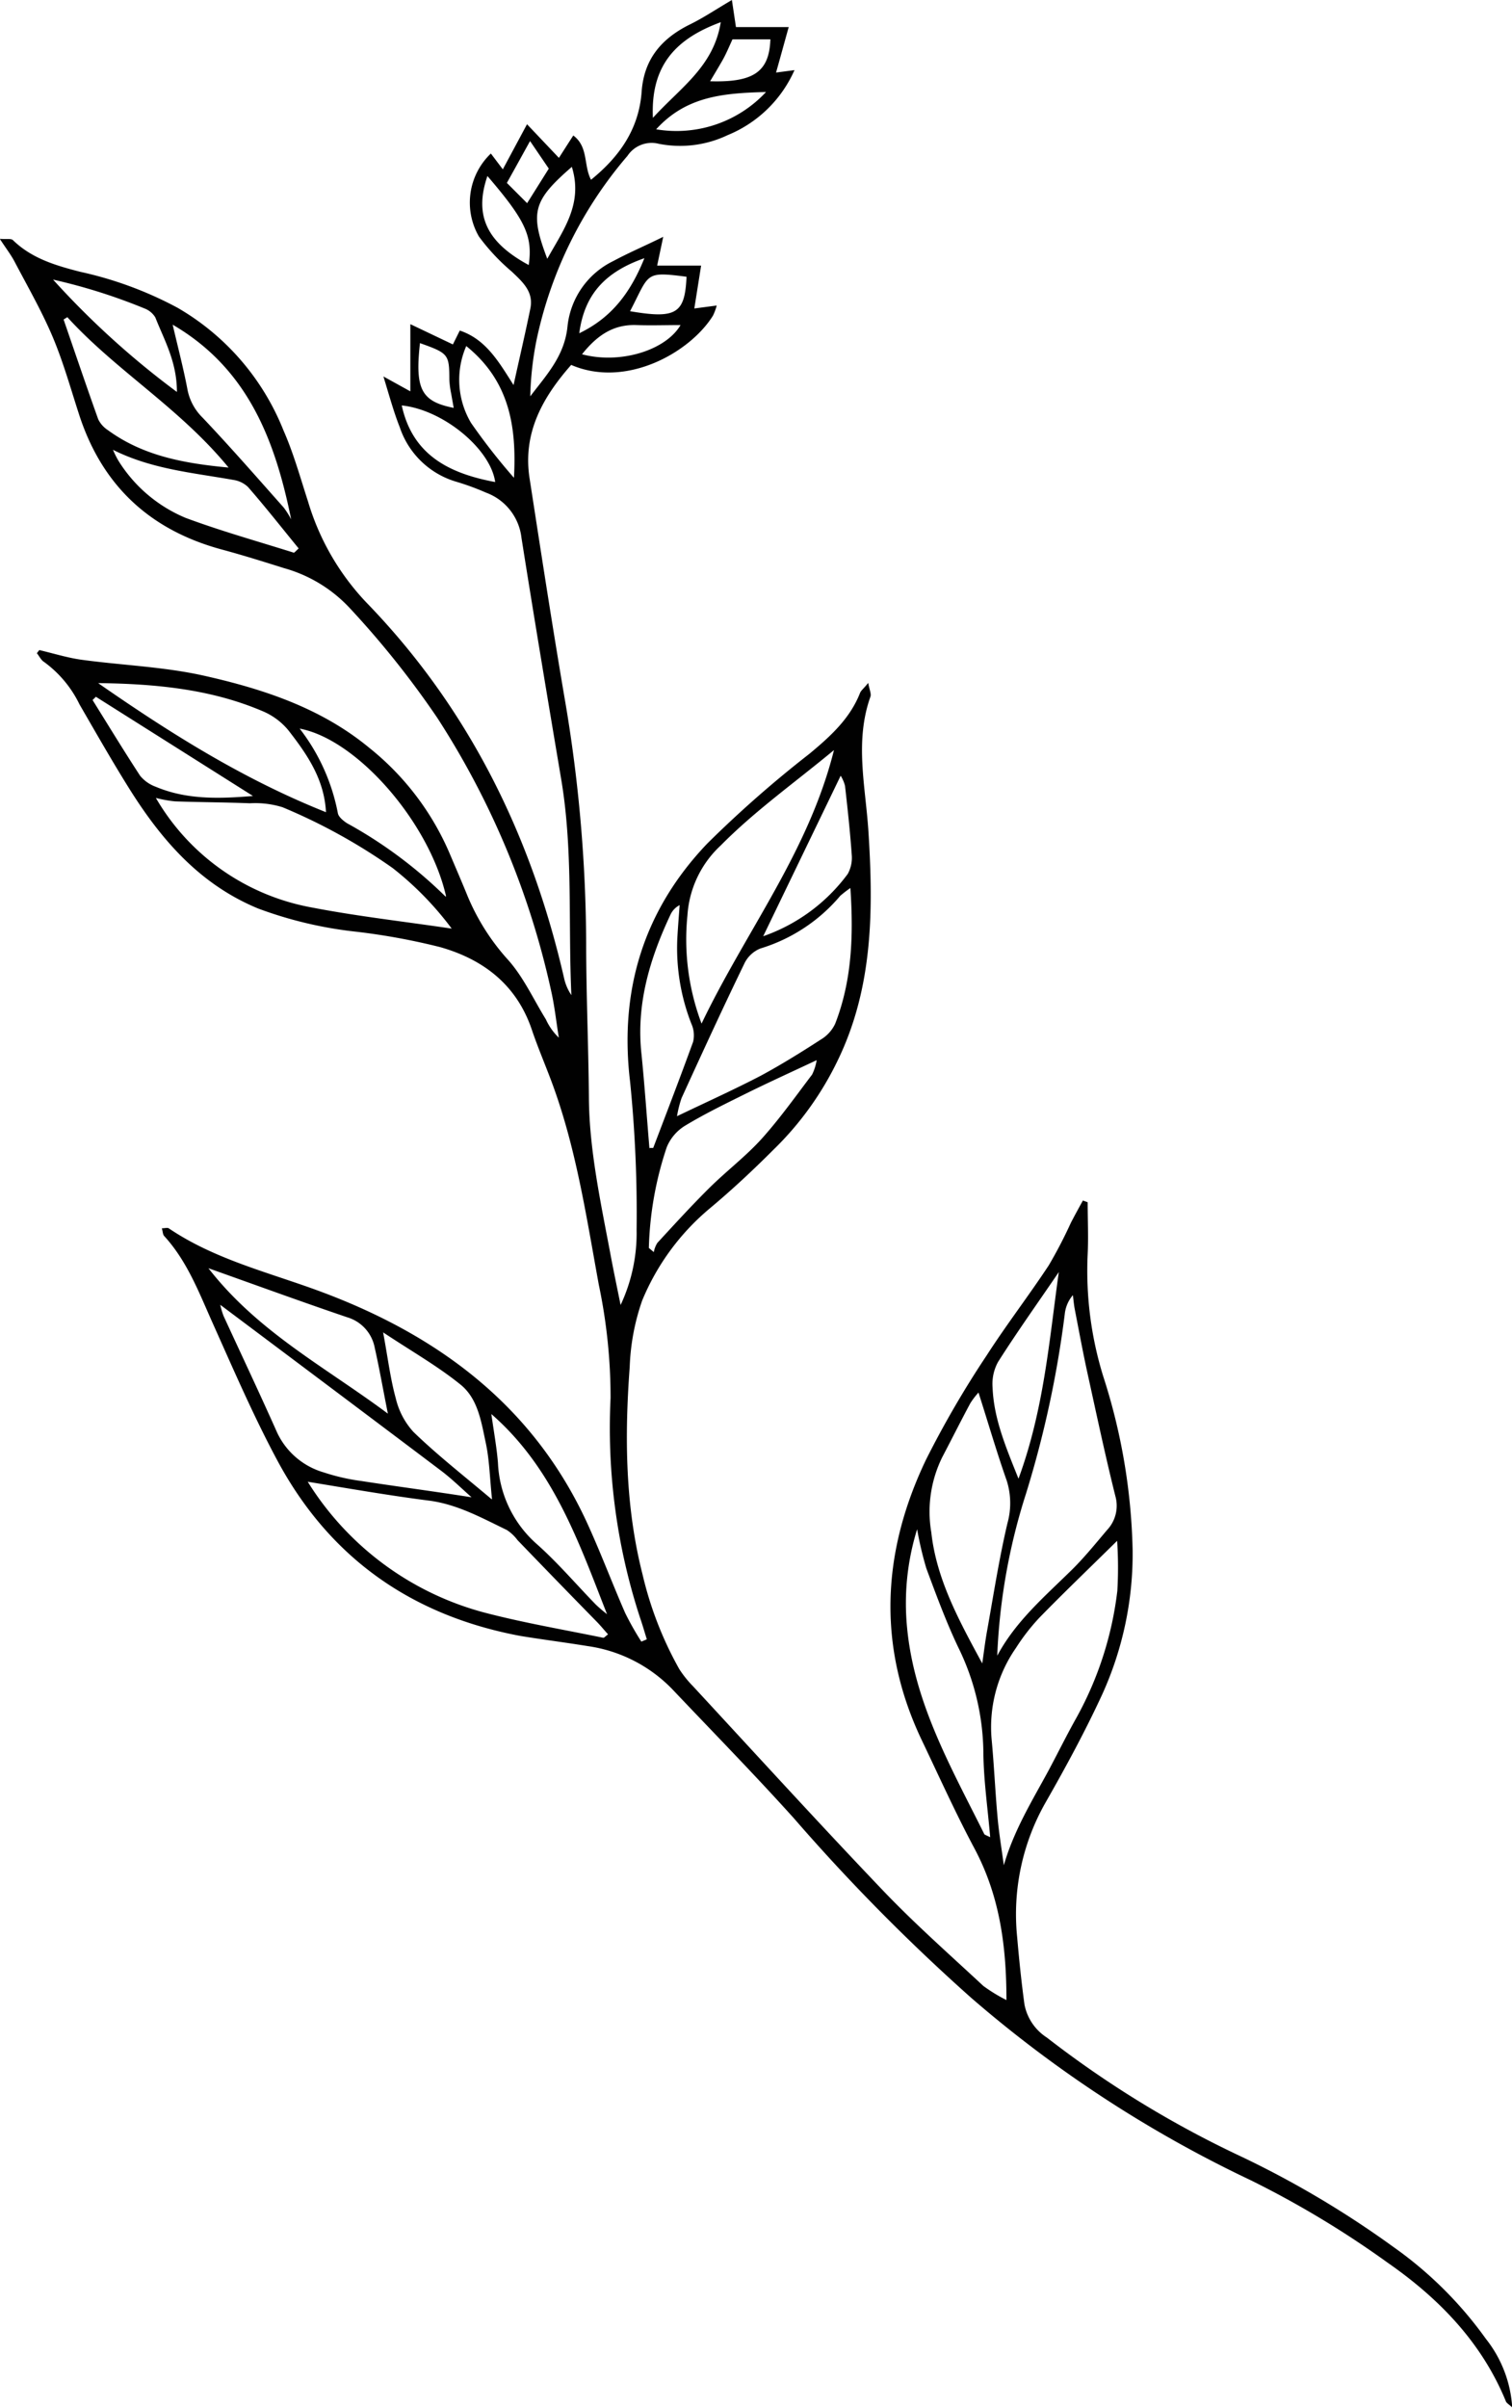 <svg id="Laag_1" data-name="Laag 1" xmlns="http://www.w3.org/2000/svg" viewBox="0 0 149.3 237.62"><path d="M978.41,494c1.37.32,2.73.75,4.13.95,4,.55,8.14.69,12.09,1.57,5.85,1.31,11.57,3.18,16.33,7.1a26.84,26.84,0,0,1,7.93,10.36c.56,1.32,1.13,2.64,1.69,4a22,22,0,0,0,4,6.46c1.59,1.72,2.61,4,3.85,6a5.85,5.85,0,0,0,1.28,1.81c-.23-1.42-.39-2.86-.68-4.26a81.62,81.62,0,0,0-11.32-27.3,89.75,89.75,0,0,0-8.66-10.85,14,14,0,0,0-6.49-3.93c-2.06-.65-4.11-1.29-6.19-1.85-7-1.91-11.72-6.25-14-13.21-.84-2.58-1.57-5.21-2.62-7.71s-2.48-5-3.77-7.45c-.36-.69-.85-1.32-1.47-2.27.67.05,1.12-.05,1.3.13,1.86,1.81,4.22,2.5,6.63,3.12a36.91,36.91,0,0,1,9.62,3.55,24.41,24.41,0,0,1,10.46,12.1c1,2.27,1.66,4.66,2.42,7a24.68,24.68,0,0,0,5.78,10c10.1,10.41,16.28,23,19.51,37.06a4.81,4.81,0,0,0,.72,1.67c-.33-7.11.18-14.23-1-21.27-1.34-7.95-2.67-15.9-3.93-23.87a5.4,5.4,0,0,0-3.51-4.45,24.85,24.85,0,0,0-2.92-1.07A8.37,8.37,0,0,1,1014,472c-.58-1.46-1-3-1.61-5l2.66,1.47v-6.63l4.2,2,.68-1.37c2.58.86,3.85,3.08,5.31,5.38.59-2.68,1.16-5.11,1.66-7.56.34-1.66-.78-2.63-1.84-3.64a20.32,20.32,0,0,1-3.24-3.46A6.69,6.69,0,0,1,1023,445l1.18,1.56,2.39-4.45,3.15,3.32c.43-.67.88-1.38,1.42-2.21,1.51,1.13,1,2.95,1.75,4.37,2.8-2.27,4.74-5,5-8.72.24-3.23,2-5.25,4.79-6.62,1.34-.66,2.6-1.51,4.12-2.4l.4,2.67h5.21c-.4,1.43-.8,2.9-1.25,4.49l1.82-.24a12.3,12.3,0,0,1-6.61,6.42,10.9,10.9,0,0,1-6.79.85,2.86,2.86,0,0,0-3.09,1.19,40.78,40.78,0,0,0-9,18.27,31.8,31.8,0,0,0-.6,5.46c1.61-2.12,3.4-4,3.68-6.93a8.1,8.1,0,0,1,4.52-6.42c1.44-.78,3-1.44,4.93-2.39l-.6,2.84h4.34l-.67,4.23,2.21-.29a5.4,5.4,0,0,1-.37,1c-2.27,3.65-8.59,7.2-14,4.86-2.8,3.18-4.8,6.69-4.11,11.18,1.16,7.5,2.31,15,3.59,22.46a145.45,145.45,0,0,1,2,23.38c0,5.11.23,10.23.27,15.34s1.17,10.31,2.13,15.41c.29,1.56.62,3.12,1,5a16.65,16.65,0,0,0,1.58-7.42,129,129,0,0,0-.64-14.59c-1.1-9.11,1.38-17,7.63-23.54a113.09,113.09,0,0,1,10.07-8.84c2.06-1.71,4-3.46,5-6,.1-.26.37-.44.81-1,.12.68.32,1.07.22,1.36-1.57,4.41-.49,8.82-.2,13.27.49,7.68.48,15.35-3,22.56a31.06,31.06,0,0,1-6.4,8.9c-2,2-4,3.87-6.17,5.69a23.57,23.57,0,0,0-6.77,9.17,22.15,22.15,0,0,0-1.23,6.55c-.51,6.87-.45,13.74,1.27,20.49a35.52,35.52,0,0,0,3.63,9.34,10.66,10.66,0,0,0,1.34,1.67c6.24,6.74,12.43,13.53,18.77,20.17,3.14,3.29,6.57,6.31,9.9,9.41a15.64,15.64,0,0,0,2.29,1.4c0-5.55-.73-10.42-3.18-15-1.84-3.45-3.44-7-5.14-10.56-4.46-9.3-4-18.61.37-27.75a97.14,97.14,0,0,1,6-10.31c1.93-3,4.14-5.87,6.12-8.87a45.75,45.75,0,0,0,2.2-4.23c.38-.73.78-1.46,1.18-2.18l.47.17c0,1.71.08,3.42,0,5.13a35.2,35.2,0,0,0,1.54,12.06,59.62,59.62,0,0,1,2.9,17.19,33.52,33.52,0,0,1-3,14.18c-1.67,3.62-3.58,7.14-5.56,10.61a22.27,22.27,0,0,0-2.84,13.37c.19,2.21.42,4.43.72,6.63a5,5,0,0,0,2.21,3.26,101.79,101.79,0,0,0,18.74,11.53,95.67,95.67,0,0,1,15.46,9.12,38.48,38.48,0,0,1,9.15,9.08,12.06,12.06,0,0,1,2.6,6.77c-.33-.31-.55-.42-.62-.59-2.39-5.84-6.63-10.18-11.66-13.68a95.46,95.46,0,0,0-13.52-8.14,121.79,121.79,0,0,1-27.61-18,192.66,192.66,0,0,1-17.51-17.72c-3.9-4.33-8-8.51-12-12.73a14.45,14.45,0,0,0-8.37-4.27c-2.21-.36-4.43-.64-6.63-1-10.72-2-18.83-7.68-24-17.29-2.38-4.43-4.37-9.06-6.43-13.65-1.34-3-2.5-6.06-4.76-8.53-.14-.15-.13-.43-.23-.76.28,0,.54-.08.68,0,4.64,3.14,10.06,4.39,15.2,6.32,11.49,4.31,20.76,11.21,26.06,22.64,1.38,3,2.5,6,3.81,9a29.29,29.29,0,0,0,1.6,2.83l.54-.23c-.22-.7-.42-1.41-.66-2.1a60.22,60.22,0,0,1-2.92-21.71,54.11,54.11,0,0,0-1.16-11.17c-1.25-6.83-2.27-13.72-4.75-20.27-.62-1.64-1.31-3.26-1.87-4.92-1.5-4.42-4.78-6.93-9.06-8.14a64.65,64.65,0,0,0-8.22-1.51,40,40,0,0,1-9.75-2.3c-5.69-2.35-9.47-6.68-12.63-11.69-1.74-2.77-3.36-5.62-5-8.45a11.21,11.21,0,0,0-3.49-4.18c-.31-.19-.48-.58-.72-.87Zm26.5,82.06A29.44,29.44,0,0,0,1022.43,589c3.84,1,7.78,1.67,11.67,2.47.09,0,.22-.15.47-.34-.38-.42-.72-.84-1.09-1.22q-3.92-4-7.85-8.08a4.12,4.12,0,0,0-1.06-1c-2.43-1.17-4.8-2.49-7.55-2.88C1013,577.44,1009,576.74,1004.91,576.07Zm79.93,5.84c-2.72,2.68-5.23,5.08-7.66,7.57a20.23,20.23,0,0,0-2.33,3,13.68,13.68,0,0,0-2.4,9.06c.24,2.54.35,5.09.58,7.63.14,1.59.41,3.17.62,4.76,1-3.46,2.79-6.35,4.41-9.34.94-1.76,1.82-3.55,2.8-5.29a34.1,34.1,0,0,0,4-12.46A40.37,40.37,0,0,0,1084.84,581.91ZM1073,593.24c1.83-3.42,4.7-5.85,7.36-8.47,1.25-1.23,2.36-2.61,3.49-3.94a3.49,3.49,0,0,0,.82-3.32c-1-4-1.86-8.07-2.75-12.11-.46-2.1-.85-4.22-1.26-6.33-.09-.46-.13-.94-.19-1.41a3.39,3.39,0,0,0-.8,1.85,103.28,103.28,0,0,1-3.83,17.74A60.26,60.26,0,0,0,1073,593.24ZM1041.38,540c2.85-1.37,5.61-2.61,8.28-4,2-1.08,4-2.32,5.93-3.57a3.59,3.59,0,0,0,1.41-1.56c1.64-4.22,1.82-8.61,1.5-13.39a11.51,11.51,0,0,0-1,.77,16.63,16.63,0,0,1-7.89,5.2A3,3,0,0,0,1048,525c-2.12,4.37-4.15,8.79-6.17,13.21A11,11,0,0,0,1041.38,540Zm-22.23-18.49a31.46,31.46,0,0,0-5.85-6,56.64,56.64,0,0,0-10.87-6,9.08,9.08,0,0,0-3.23-.39c-2.46-.1-4.92-.1-7.39-.19a12.14,12.14,0,0,1-1.89-.34,22.44,22.44,0,0,0,15.44,10.82C1009.87,520.28,1014.46,520.79,1019.15,521.49Zm24.65,9.36c4.38-9.15,10.56-16.93,13.08-27-3.94,3.26-7.81,6-11.18,9.41a10.3,10.3,0,0,0-3.29,6.91A23.54,23.54,0,0,0,1043.8,530.85Zm-22.68,46.76c-1.12-1-2-1.86-3-2.62-7.24-5.46-14.5-10.9-21.84-16.4a7.63,7.63,0,0,0,.32,1.09c1.77,3.84,3.58,7.67,5.3,11.53a7.34,7.34,0,0,0,4.6,3.92,20.28,20.28,0,0,0,3.72.85C1013.71,576.54,1017.25,577,1021.12,577.61Zm50.4,16.38c.16-1.1.29-2.2.49-3.29.63-3.52,1.18-7.07,2-10.56a7.37,7.37,0,0,0-.07-4.19c-1-2.84-1.83-5.7-2.79-8.7a7.44,7.44,0,0,0-.81,1.06c-.94,1.75-1.83,3.53-2.76,5.3a12.16,12.16,0,0,0-1.09,7.44C1067,585.72,1069.24,589.79,1071.52,594Zm-64.8-84c-.17-3.24-1.81-5.65-3.72-8.1a6.63,6.63,0,0,0-2.61-1.91c-5-2.12-10.39-2.67-16.17-2.74C991.43,502.27,998.59,506.76,1006.72,510Zm65.59,101.2c-.25-2.95-.66-5.72-.68-8.49a24,24,0,0,0-2.5-10.35c-1.19-2.51-2.16-5.14-3.13-7.75a33.71,33.71,0,0,1-.91-3.86,24.62,24.62,0,0,0-1,9.62c.69,7.53,4.38,13.92,7.64,20.48C1071.78,610.91,1072,611,1072.31,611.15ZM1038.6,553l.49.41a2.54,2.54,0,0,1,.35-.91c1.66-1.8,3.32-3.62,5.06-5.35s3.62-3.14,5.22-4.9c1.8-2,3.37-4.21,5-6.36a5,5,0,0,0,.45-1.42c-2.6,1.22-5,2.31-7.33,3.47-1.92.95-3.85,1.9-5.67,3a4.49,4.49,0,0,0-1.8,2.11A33.89,33.89,0,0,0,1038.6,553Zm-43.49,2c4.9,6.3,11.47,9.7,17.72,14.35-.5-2.51-.85-4.52-1.3-6.51a3.88,3.88,0,0,0-2.72-3C1004.39,558.34,1000,556.74,995.11,555Zm28,22.78c-.22-2.18-.26-3.87-.6-5.48-.45-2.09-.77-4.41-2.5-5.81-2.26-1.83-4.82-3.28-7.65-5.16.47,2.52.71,4.55,1.25,6.51a7.44,7.44,0,0,0,1.74,3.31C1017.67,573.4,1020.23,575.4,1023.08,577.8Zm-41.9-116.65-.4.25c1.13,3.28,2.25,6.58,3.42,9.85a2.66,2.66,0,0,0,.93,1.05c3.44,2.52,7.42,3.29,11.94,3.71C992.27,470.1,986,466.44,981.18,461.15Zm57.48,82h.34c1.33-3.49,2.68-7,3.94-10.47a2.77,2.77,0,0,0-.17-1.78,20.49,20.49,0,0,1-1.39-8.41c.06-1.1.15-2.2.23-3.3a2,2,0,0,0-.9.93c-2.06,4.38-3.42,8.9-2.86,13.84C1038.19,537.06,1038.4,540.13,1038.66,543.19Zm-53.05-69a9.93,9.93,0,0,0,.58,1.18,14.28,14.28,0,0,0,6.65,5.65c3.5,1.3,7.11,2.31,10.67,3.43.07,0,.21-.17.48-.42-1.64-2-3.26-4.07-5-6.06a2.65,2.65,0,0,0-1.44-.7C993.58,476.5,989.45,476.15,985.61,474.2Zm32.93,44.14c-1.67-7.28-8.77-15.45-14.45-16.52a19.62,19.62,0,0,1,3.77,8.34c.06.37.54.76.91,1A44.2,44.2,0,0,1,1018.54,518.34Zm4.46,51c.25,1.8.54,3.36.67,4.93a11.31,11.31,0,0,0,3.81,8c2.09,1.85,3.91,4,5.86,6a14.31,14.31,0,0,0,1.1.94C1031.67,582,1029.15,574.68,1023,569.35ZM991.58,461.89c.55,2.36,1.07,4.34,1.45,6.34a5.27,5.27,0,0,0,1.51,2.84c2.74,2.89,5.36,5.89,8,8.86a8.26,8.26,0,0,1,.74,1.17C1001.69,473.27,999,466.22,991.58,461.89Zm87.5,93.49c-2,2.94-4.09,5.86-6,8.87a4.5,4.5,0,0,0-.54,2.52c.12,3.06,1.29,5.84,2.56,9C1077.61,568.94,1078.13,562.15,1079.08,555.38Zm-29.19-33.14a17.55,17.55,0,0,0,8.35-6.15,3.29,3.29,0,0,0,.4-1.8c-.16-2.3-.41-4.59-.67-6.89a3.51,3.51,0,0,0-.43-1ZM984,498.61l-.33.32c1.56,2.5,3.08,5,4.7,7.48a3.59,3.59,0,0,0,1.54,1.08c3,1.26,6.13,1.2,9.6.91Zm-4.24-41.18A83.44,83.44,0,0,0,992,468.53c0-3-1.27-5.15-2.13-7.35a2.12,2.12,0,0,0-1.07-.89A56.27,56.27,0,0,0,979.72,457.43ZM1025.28,477c.27-5-.41-9.53-4.71-13a8.33,8.33,0,0,0,.47,7.58A60.77,60.77,0,0,0,1025.28,477Zm-1.85.45c-.42-3.25-5.1-7.16-9.23-7.59C1015.27,474.78,1018.92,476.58,1023.43,477.42ZM1039,441.48c2.73-3,6-5.06,6.7-9.44C1041.33,433.65,1038.76,436.25,1039,441.48Zm-7,23.33c3.75,1,8.25-.37,9.73-2.88-1.47,0-2.9.05-4.33,0C1035.11,461.84,1033.5,462.93,1032,464.81Zm-5.26-8.81c.4-2.86-.33-4.41-4.08-8.78C1021.33,451.09,1022.57,453.75,1026.73,456Zm23.44-17.07c-4.26.11-7.89.42-10.86,3.68A12.08,12.08,0,0,0,1050.17,438.93Zm-19.2,7.4c-3.84,3.33-4.14,4.5-2.41,9.06C1030.12,452.58,1032.13,450,1031,446.33Zm15.88-12.6c-.37.8-.64,1.46-1,2.09s-.77,1.31-1.21,2.05c4.32.13,5.84-.95,5.95-4.14Zm-15.12,29c3.3-1.59,5.1-4.14,6.42-7.4C1034.18,456.72,1032.23,459,1031.73,462.72Zm5-2.17c4.57.78,5.42.24,5.58-3.4C1038.14,456.62,1038.69,456.83,1036.75,460.55ZM1016,463.71c-.51,4.55.13,5.76,3.33,6.39-.09-.5-.18-1-.25-1.41a8.52,8.52,0,0,1-.18-1.4C1018.89,464.82,1018.81,464.71,1016,463.71Zm12.72-17.22-1.85-2.72c-.87,1.57-1.54,2.79-2.29,4.13l2,2Z" transform="translate(-974.53 -429.85)" fill="#010101"/></svg>